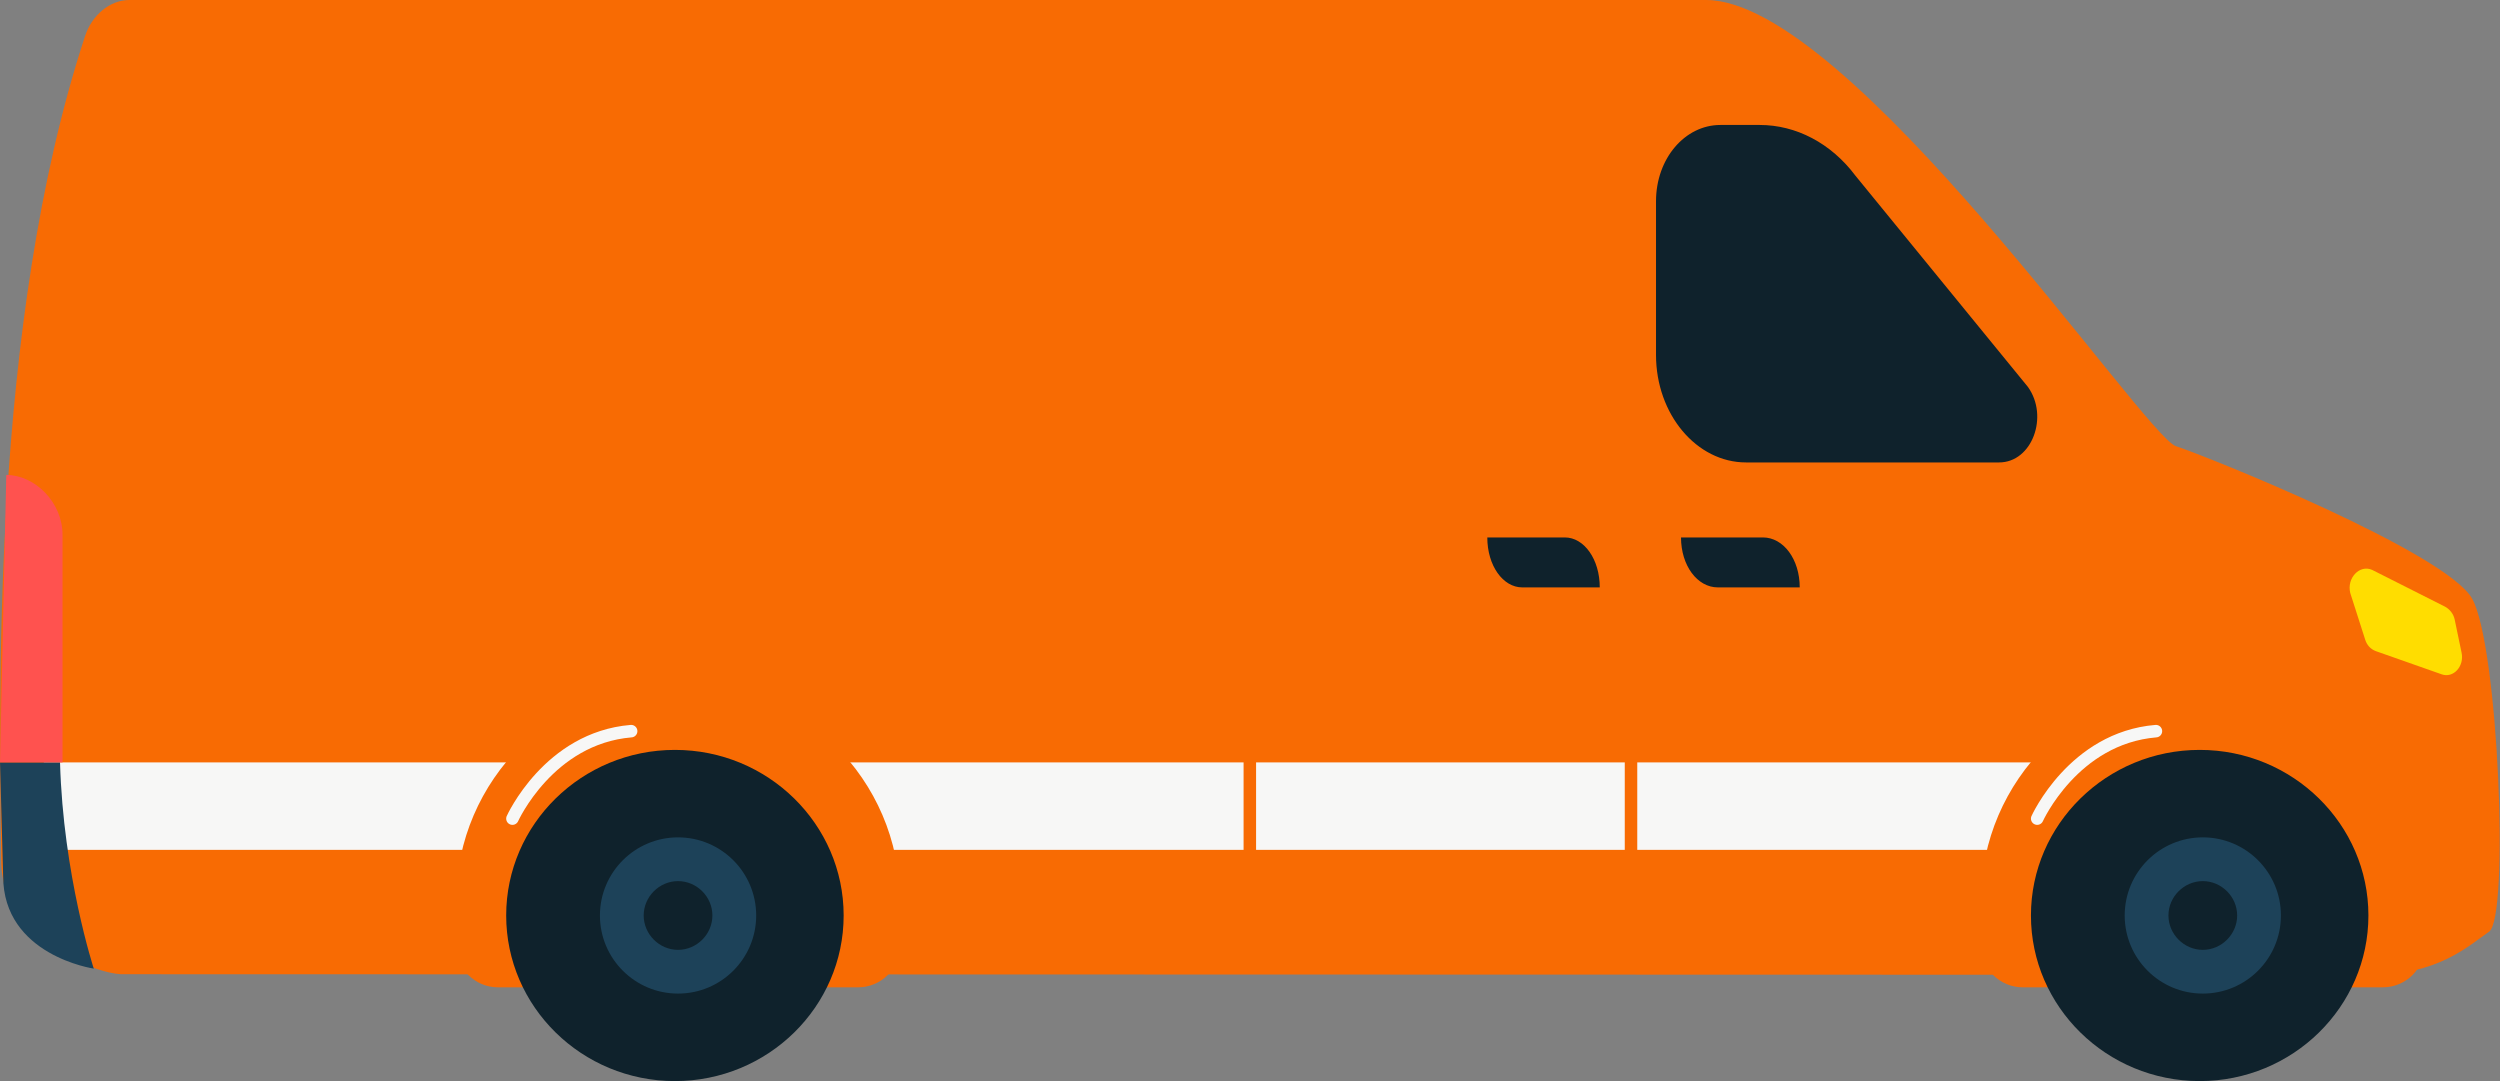 <svg width="74" height="32" viewBox="0 0 74 32" fill="none" xmlns="http://www.w3.org/2000/svg">
<rect x="0" y="0" width="74" height="32" fill="#808080" stroke="none"/>
<g clip-path="url(#clip0_54_3369)">
<path d="M73.175 17.72C72.398 16.351 65.369 13.521 64.407 13.207C63.464 12.893 54.733 0 50.498 0H3.829C3.256 0 2.72 0.444 2.516 1.073C-0.295 9.618 -0.018 20.939 0.038 25.563C0.056 26.266 0.426 27.283 0.925 27.635C2.627 28.855 3.608 28.837 3.608 28.837L70.105 28.855C72.158 28.892 73.101 27.968 73.675 27.579C74.285 27.172 73.952 19.108 73.175 17.72Z" fill="#F86B03"/>
<path d="M19.423 22.567C20.274 23.195 20.958 24.083 21.347 25.156H60.783C61.171 24.083 61.855 23.177 62.706 22.567H19.423ZM18.683 22.567H1.296V25.156H15.946C16.538 24.083 17.481 23.195 18.683 22.567Z" fill="#F7F7F6"/>
<path d="M70.531 29.225H59.876C59.192 29.225 58.637 28.671 58.637 28.005V26.654C58.637 23.084 61.578 20.162 65.203 20.162C68.829 20.162 71.77 23.066 71.77 26.654V28.005C71.77 28.671 71.215 29.225 70.531 29.225ZM25.398 29.225H14.743C14.059 29.225 13.504 28.671 13.504 28.005V26.654C13.504 23.084 16.445 20.162 20.07 20.162C23.696 20.162 26.637 23.066 26.637 26.654V28.005C26.637 28.671 26.082 29.225 25.398 29.225Z" fill="#F86B03"/>
<path d="M65.111 32C67.867 32 70.105 29.799 70.105 27.098C70.105 24.398 67.867 22.197 65.111 22.197C62.355 22.197 60.116 24.398 60.116 27.098C60.116 29.799 62.355 32 65.111 32ZM19.978 32C22.734 32 24.972 29.799 24.972 27.098C24.972 24.398 22.734 22.197 19.978 22.197C17.221 22.197 14.983 24.398 14.983 27.098C14.983 29.799 17.221 32 19.978 32Z" fill="#0F222C"/>
<path d="M2.776 28.671C2.776 28.671 1.869 25.896 1.777 22.567H0.001L0.093 25.933C0.093 28.282 2.776 28.671 2.776 28.671ZM65.203 29.41C66.48 29.41 67.515 28.375 67.515 27.098C67.515 25.822 66.48 24.786 65.203 24.786C63.927 24.786 62.891 25.822 62.891 27.098C62.891 28.375 63.927 29.41 65.203 29.41ZM20.07 29.41C21.347 29.41 22.383 28.375 22.383 27.098C22.383 25.822 21.347 24.786 20.07 24.786C18.794 24.786 17.758 25.822 17.758 27.098C17.758 28.375 18.794 29.41 20.07 29.41Z" fill="#1D4259"/>
<path d="M60.301 24.231C60.301 24.231 61.374 21.845 63.815 21.642M15.168 24.231C15.168 24.231 16.241 21.845 18.682 21.642" stroke="#F7F7F6" stroke-width="0.37" stroke-linecap="round"/>
<path d="M65.203 28.116C65.758 28.116 66.22 27.653 66.22 27.098C66.22 26.543 65.758 26.081 65.203 26.081C64.648 26.081 64.186 26.543 64.186 27.098C64.186 27.653 64.648 28.116 65.203 28.116ZM20.07 28.116C20.625 28.116 21.087 27.653 21.087 27.098C21.087 26.543 20.625 26.081 20.07 26.081C19.515 26.081 19.053 26.543 19.053 27.098C19.053 27.653 19.515 28.116 20.07 28.116ZM59.173 13.688H51.682C50.22 13.688 49.018 12.264 49.018 10.506V5.956C49.018 4.698 49.869 3.699 50.923 3.699H52.089C53.161 3.699 54.197 4.236 54.919 5.198L60.024 11.45C60.653 12.319 60.153 13.688 59.173 13.688ZM47.353 17.387H45.06C44.486 17.387 44.024 16.74 44.024 15.908H46.318C46.891 15.908 47.353 16.555 47.353 17.387ZM53.272 17.387H50.849C50.239 17.387 49.758 16.74 49.758 15.908H52.181C52.791 15.908 53.272 16.555 53.272 17.387Z" fill="#0F222C"/>
<path d="M48.278 13.133V27.376M36.995 2.22V27.376" stroke="#F86B03" stroke-width="0.37" stroke-linecap="round"/>
<path d="M0.186 14.058C1.018 14.058 1.851 14.853 1.851 15.834V22.567H0.001L0.093 18.312L0.186 14.058Z" fill="#FF524F"/>
<path d="M70.216 16.869L72.38 17.961C72.509 18.035 72.62 18.164 72.657 18.331L72.861 19.311C72.953 19.718 72.62 20.088 72.269 19.958L70.326 19.274C70.178 19.218 70.067 19.108 70.012 18.941L69.568 17.554C69.457 17.11 69.846 16.703 70.216 16.869Z" fill="#FFDD00"/>
</g>
<defs>
<clipPath id="clip0_54_3369">
<rect width="73.99" height="32" fill="white"/>
</clipPath>
</defs>
</svg>
